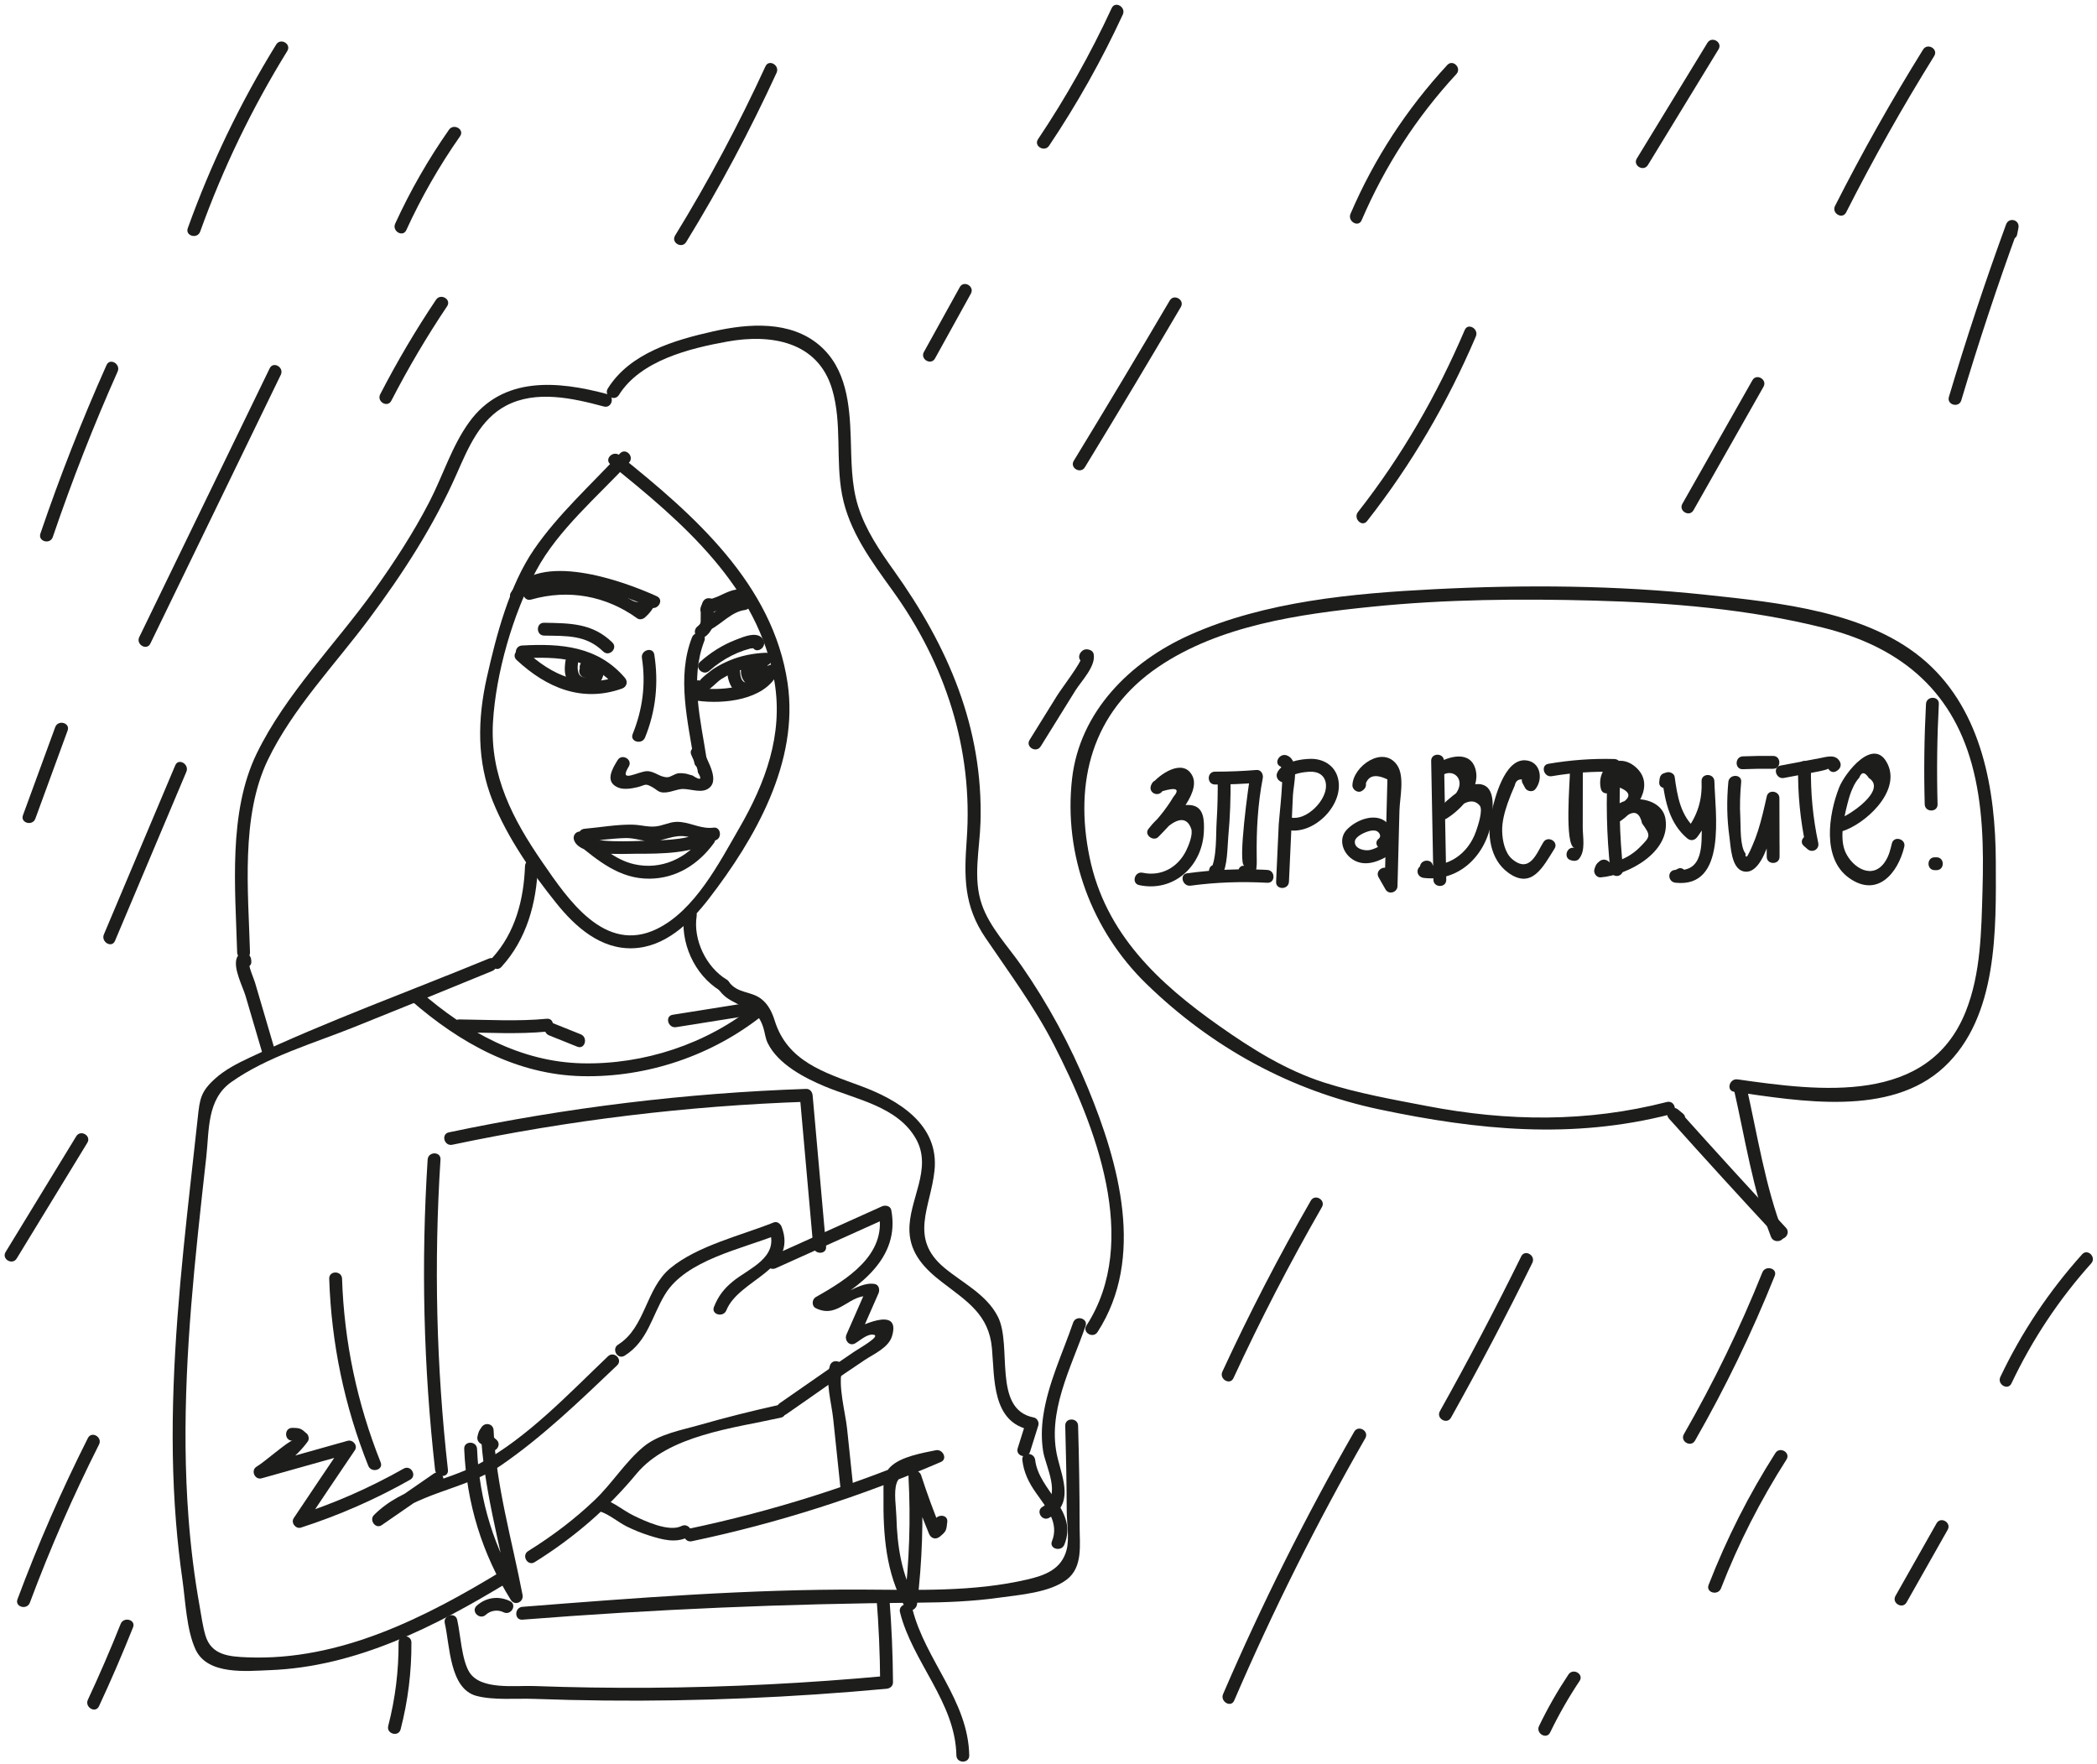 <?xml version="1.0" encoding="UTF-8" standalone="no"?> <svg xmlns="http://www.w3.org/2000/svg" xmlns:xlink="http://www.w3.org/1999/xlink" xmlns:serif="http://www.serif.com/" width="100%" height="100%" viewBox="0 0 1700 1430" xml:space="preserve" style="fill-rule:evenodd;clip-rule:evenodd;stroke-linejoin:round;stroke-miterlimit:2;"> <g> <path d="M492.306,319.5c-40.145,-10.779 -84.791,-14.871 -112.004,22.796c-14.062,19.466 -21.275,43.416 -32.241,64.616c-12.98,25.1 -28.434,48.821 -44.863,71.784c-31.058,43.412 -71.658,83.954 -95.108,132.191c-23.259,47.855 -17.325,109.521 -15.834,161.167c0.196,6.688 10.613,6.717 10.417,0c-1.425,-49.5 -7.596,-110.171 14.413,-155.908c20.095,-41.767 54.479,-77.338 82.004,-114.279c27.712,-37.184 52.629,-75.705 71.371,-118.221c9.091,-20.621 18.737,-43.675 39.77,-54.763c24.371,-12.85 54.217,-6.075 79.305,0.663c6.483,1.741 9.25,-8.309 2.77,-10.046" style="fill:#1d1d1b;fill-rule:nonzero;"></path> <path d="M501.74,320.194c17.488,-27.996 57.321,-37.796 88.067,-43.317c35.091,-6.304 73.271,-0.229 84.812,38.746c8.171,27.604 2.663,57.354 8.034,85.462c5.679,29.709 23.795,53.871 41.075,77.879c42.675,59.288 65.287,128.346 59.97,201.771c-2.191,30.321 -2.395,53.6 15.18,79.513c19.383,28.579 39.529,55.646 55.391,86.512c33.467,65.113 70.796,159.454 26.488,227.825c-3.659,5.642 5.358,10.871 8.996,5.259c38.862,-59.971 17.362,-136.792 -7.784,-197.763c-14.408,-34.933 -32.412,-68.342 -54.012,-99.367c-10.938,-15.704 -25.609,-31.029 -31.979,-49.379c-7.45,-21.45 -1.771,-44.629 -1.109,-66.679c2.304,-76.875 -26.425,-142.771 -70.225,-204.1c-11.533,-16.146 -22.891,-32.867 -28.933,-51.962c-5.7,-18.021 -5.4,-37.23 -6.029,-55.917c-0.904,-26.767 -3.496,-55.892 -25.171,-74.588c-23.683,-20.433 -57.775,-17.866 -86.25,-11.47c-31.408,7.054 -67.529,17.525 -85.517,46.316c-3.562,5.704 5.446,10.938 8.996,5.259" style="fill:#1d1d1b;fill-rule:nonzero;"></path> <path d="M502.603,367.608c-23.271,25.216 -50.4,49.571 -69.809,77.987c-20.029,29.317 -30.462,69.496 -38.141,103.7c-7.555,33.654 -8.259,67.846 4.825,100.225c12.012,29.725 31.425,57.592 51.425,82.538c15.47,19.3 35.916,37.629 62.275,36.671c26.062,-0.95 46.387,-20.575 61.379,-40.013c37.733,-48.937 73.316,-111.142 63.925,-174.962c-11.846,-80.475 -76.346,-136.671 -136.259,-184.713c-5.179,-4.158 -12.6,3.167 -7.366,7.363c57.562,46.158 120.337,99.575 133.066,176.612c7.055,42.721 -7.458,81.679 -28.508,118.133c-16.396,28.4 -36.075,66.925 -66.925,81.925c-42.333,20.592 -72.262,-24.325 -92.696,-53.933c-23.862,-34.575 -42.708,-70.317 -40.146,-113.712c2.359,-39.946 16.192,-87.613 35.013,-122.83c17.679,-33.079 50.079,-60.291 75.308,-87.625c4.538,-4.92 -2.808,-12.308 -7.366,-7.366" style="fill:#1d1d1b;fill-rule:nonzero;"></path> <path d="M581.893,801.223c4.896,6.687 8.096,8.546 15.05,12.187c10.98,5.742 17.755,6.488 21.913,19.825c1.304,4.184 1.562,8.425 3.562,12.475c8.417,17.063 29.805,28.163 46.359,35.071c25.354,10.588 58.866,16.238 73.704,42.325c14.012,24.646 -6.217,49.783 -5.213,75.171c0.725,18.371 12.7,30.633 26.58,41.262c20.375,15.6 37.85,26.313 40.291,53.409c2.242,24.887 -0.087,60.233 31.217,66.237c-1.213,-2.133 -2.425,-4.271 -3.638,-6.404c-2.233,7.1 -4.462,14.2 -6.691,21.304c-2.013,6.409 8.041,9.15 10.046,2.767c2.229,-7.1 4.458,-14.2 6.687,-21.304c0.796,-2.529 -0.937,-5.888 -3.637,-6.404c-33.88,-6.505 -17.188,-58.192 -29.155,-81.73c-9.208,-18.104 -28.433,-27.2 -43.375,-39.625c-28.966,-24.079 -11.141,-48.966 -8.008,-78.787c3.929,-37.383 -29.304,-57.363 -59.892,-68.658c-29.72,-10.975 -59.35,-19.921 -69.658,-52.942c-2.1,-6.725 -5.237,-13.317 -11.025,-17.692c-8.55,-6.462 -19.096,-4.15 -26.121,-13.746c-3.921,-5.354 -12.966,-0.162 -8.996,5.259" style="fill:#1d1d1b;fill-rule:nonzero;"></path> <path d="M500.694,616.222c-4.366,7.117 -10.741,17.642 0.5,22.271c4.542,1.871 11.134,0.759 15.8,-0.396c6.596,-1.633 5.604,-3.516 12.296,0.284c2.058,1.171 3.896,3.083 6.242,3.741c5.016,1.405 11.541,-1.7 16.225,-2.379c6.333,-0.921 15.083,3.3 21.246,0.242c11.783,-5.846 0.387,-22.983 -2.638,-31.017c-2.342,-6.212 -12.417,-3.521 -10.046,2.771c1.5,3.979 5.317,10.117 5.454,14.479c3.596,5.884 2.146,6.713 -4.341,2.475c-1.729,-0.487 -3.454,-0.979 -5.184,-1.471c-2.133,-0.333 -4.237,-0.558 -6.383,-0.316c-2.612,0.296 -6.304,3.025 -8.417,3.162c-6.22,0.404 -10.629,-4.904 -16.85,-4.891c-7.033,0.012 -23.604,10.466 -14.908,-3.696c3.517,-5.729 -5.492,-10.967 -8.996,-5.259" style="fill:#1d1d1b;fill-rule:nonzero;"></path> <path d="M560.971,516.749c-12.65,32.525 -3.138,68.329 1.891,101.563c1,6.604 11.042,3.795 10.046,-2.771c-4.758,-31.429 -13.854,-65.267 -1.892,-96.021c2.43,-6.25 -7.637,-8.963 -10.045,-2.771" style="fill:#1d1d1b;fill-rule:nonzero;"></path> <path d="M423.139,533.727c29.017,-1.642 55.888,-0.45 76.092,23.133c0.767,-2.9 1.533,-5.8 2.3,-8.704c-29.1,10.388 -53.813,-0.442 -75.367,-20.492c-4.904,-4.558 -12.287,2.792 -7.366,7.367c24.141,22.458 52.933,34.796 85.504,23.171c3.833,-1.371 4.941,-5.621 2.296,-8.704c-21.913,-25.579 -51.705,-27.984 -83.459,-26.188c-6.666,0.379 -6.708,10.796 0,10.417" style="fill:#1d1d1b;fill-rule:nonzero;"></path> <path d="M458.454,535.501c-0.917,6.425 -1.346,13.104 3.292,18.258c3.5,3.892 8.887,6 14.091,5.471c11.559,-1.183 17.284,-14.837 11.559,-24.475c-3.421,-5.758 -12.434,-0.525 -8.996,5.259c1.896,3.191 0.612,8.325 -3.517,8.895c-6.462,0.896 -7.033,-6.087 -6.383,-10.637c0.4,-2.808 -0.692,-5.563 -3.638,-6.408c-2.437,-0.7 -6.012,0.858 -6.408,3.637" style="fill:#1d1d1b;fill-rule:nonzero;"></path> <path d="M472.256,540.057c0.029,-0.508 0.737,-0.775 -0.213,-0.312c2.375,2.375 4.75,4.75 7.125,7.125c1.15,-2.508 1.484,-4.775 0.917,-7.488c-0.571,-2.754 -3.817,-4.35 -6.404,-3.637c-2.858,0.787 -4.213,3.646 -3.638,6.408c-0.054,-0.262 0.034,-0.325 0.13,-0.537c-2.188,4.762 2.262,9.496 7.125,7.125c3.391,-1.654 5.154,-5.034 5.375,-8.684c0.17,-2.812 -2.517,-5.208 -5.209,-5.208c-2.958,0 -5.037,2.388 -5.208,5.208" style="fill:#1d1d1b;fill-rule:nonzero;"></path> <path d="M564.908,561.814c7.512,2.246 14.375,-7.9 20.075,-11.458c10.779,-6.725 22.933,-10.175 35.566,-10.767c6.679,-0.316 6.713,-10.733 0,-10.416c-9.95,0.466 -19.596,2.312 -28.829,6.133c-4.675,1.938 -9.162,4.213 -13.404,6.975c-0.8,0.521 -12.05,9.067 -10.638,9.488c-6.437,-1.925 -9.191,8.125 -2.77,10.045" style="fill:#1d1d1b;fill-rule:nonzero;"></path> <path d="M565.821,568.131c20.933,2.779 53.192,-0.504 64.233,-21.359c3.134,-5.92 -5.854,-11.191 -8.996,-5.254c-9.008,17.013 -38.379,18.434 -55.237,16.196c-6.625,-0.879 -6.558,9.546 -0,10.417" style="fill:#1d1d1b;fill-rule:nonzero;"></path> <path d="M441.091,515.269c18.196,0.358 33.867,-0.767 47.934,12.896c4.812,4.675 12.187,-2.683 7.366,-7.363c-16.166,-15.708 -34.07,-15.533 -55.3,-15.95c-6.704,-0.133 -6.704,10.284 0,10.417" style="fill:#1d1d1b;fill-rule:nonzero;"></path> <path d="M574.94,543.887c5.521,-4.875 11.487,-9.021 18.066,-12.346c3.271,-1.65 6.638,-3.067 10.109,-4.242c1.733,-0.583 3.479,-1.108 5.246,-1.579c3.195,-0.108 3.745,-0.529 1.65,-1.258c2.708,6.116 11.687,0.82 8.991,-5.259c-3.796,-8.558 -16.625,-2.816 -22.512,-0.533c-10.738,4.167 -20.3,10.237 -28.917,17.85c-5.033,4.45 2.358,11.792 7.367,7.367" style="fill:#1d1d1b;fill-rule:nonzero;"></path> <path d="M589.525,544.614c0.521,9.112 5.079,19.379 15.746,19c11.967,-0.43 16.367,-12.809 17.146,-22.809c0.521,-6.683 -9.9,-6.65 -10.417,0c-0.321,4.096 -1.412,12.046 -6.925,12.404c-4.162,0.271 -4.958,-5.55 -5.133,-8.595c-0.379,-6.667 -10.796,-6.709 -10.417,-0" style="fill:#1d1d1b;fill-rule:nonzero;"></path> <path d="M600.951,541.393c-0.913,4.496 0.196,8.842 3.408,12.179c2.663,2.767 7.796,1.496 8.704,-2.3c0.571,-2.395 1.146,-4.791 1.717,-7.187c-2.9,0.767 -5.8,1.533 -8.704,2.3c1.112,0.975 -0.171,-1.225 0.154,0.221c1.283,5.791 10.254,4.429 10.229,-1.384c-0.008,-1.933 -0.016,-3.87 -0.025,-5.804c-0.033,-6.7 -10.45,-6.712 -10.416,0c0.008,1.934 0.016,3.871 0.025,5.804c3.412,-0.462 6.82,-0.92 10.229,-1.383c-0.413,-1.867 -1.396,-3.558 -2.829,-4.821c-2.809,-2.471 -7.742,-1.733 -8.705,2.296c-0.575,2.396 -1.145,4.796 -1.716,7.192c2.9,-0.767 5.8,-1.534 8.704,-2.3c-0.667,-0.692 -0.867,-1.379 -0.729,-2.042c0.558,-2.754 -0.796,-5.629 -3.638,-6.408c-2.575,-0.709 -5.846,0.866 -6.408,3.637" style="fill:#1d1d1b;fill-rule:nonzero;"></path> <path d="M473.884,682.267c10.979,-0.954 22.125,-2.55 33.146,-2.87c7.629,-0.225 14.662,2.916 21.962,2.645c9.55,-0.35 16.804,-5.545 27.263,-3.966c8.229,1.241 13.687,4.4 22.358,3.283c-0.875,-3.233 -1.754,-6.467 -2.629,-9.704c-16.188,9.358 -34.638,9.421 -52.85,9.904c-7.617,0.2 -45.083,2.458 -48.483,-5.037c-2.725,2.104 -5.455,4.208 -8.18,6.312c18.105,14.625 35.53,29.754 60.221,29.492c21.734,-0.229 39.642,-11.763 52.092,-28.9c3.946,-5.429 -5.088,-10.634 -8.996,-5.254c-12.825,17.645 -33.85,27.425 -55.754,22.4c-15.804,-3.625 -27.975,-15.23 -40.196,-25.105c-4.658,-3.762 -10.683,0.8 -8.183,6.313c5.754,12.683 38.4,10.342 49.375,10.337c22.404,-0.004 46.337,0.021 66.212,-11.466c4.146,-2.396 2.717,-10.392 -2.629,-9.709c-9.575,1.234 -17.004,-3.329 -26.237,-4.487c-7.288,-0.917 -10.892,1.371 -17.538,2.962c-7.942,1.9 -14.175,-0.716 -21.979,-0.883c-12.704,-0.271 -26.342,2.221 -38.975,3.317c-6.629,0.575 -6.688,10.996 -0,10.416" style="fill:#1d1d1b;fill-rule:nonzero;"></path> <path d="M522.38,483.982c-4.587,9.704 -13.7,-0.484 -20.921,-3.646c-7.679,-3.359 -15.7,-5.813 -23.946,-7.3c-16.754,-3.025 -33.4,-1.654 -49.691,2.983c-6.438,1.833 -3.704,11.888 2.766,10.046c30.305,-8.629 60.538,-3.117 86.034,15.242c1.933,1.391 4.696,0.629 6.308,-0.813c3.833,-3.421 6.217,-6.542 8.446,-11.254c2.846,-6.029 -6.133,-11.321 -8.996,-5.258" style="fill:#1d1d1b;fill-rule:nonzero;"></path> <path d="M532.534,483.404c-27.829,-12.725 -96.358,-37.28 -118.275,-3.188c-3.637,5.658 5.375,10.888 8.992,5.258c10.433,-16.229 42.054,-10.437 57.525,-7.804c16.2,2.754 31.579,7.904 46.5,14.729c6.054,2.767 11.354,-6.208 5.258,-8.995" style="fill:#1d1d1b;fill-rule:nonzero;"></path> <path d="M580.256,490.673c-0.021,-0.159 -0.042,-0.317 -0.063,-0.475c-0.27,-2.129 -1.408,-4.588 -3.82,-5.021c-0.192,-0.033 -0.38,-0.067 -0.567,-0.104c-3.013,-0.538 -5.288,0.812 -6.404,3.641c-1.975,4.967 -1.138,11.984 -1.421,17.325c-0.217,4.121 4.537,6.246 7.837,4.496c9.167,-4.866 17.4,-14.604 28.059,-16.025c6.55,-0.871 6.633,-11.3 -0,-10.416c-13.354,1.783 -21.904,11.387 -33.317,17.445c2.613,1.5 5.225,3 7.838,4.5c0.225,-4.195 -0.513,-10.625 1.045,-14.558c-2.137,1.213 -4.27,2.425 -6.404,3.638c0.188,0.033 0.375,0.066 0.563,0.104c-1.275,-1.675 -2.546,-3.35 -3.825,-5.025c0.021,0.158 0.041,0.316 0.062,0.475c0.846,6.554 11.271,6.641 10.417,-0" style="fill:#1d1d1b;fill-rule:nonzero;"></path> <path d="M573.259,488.713c-0.091,0.004 -0.187,0.008 -0.279,0.012c1.738,1.738 3.471,3.471 5.208,5.209c0.013,-0.188 0.021,-0.375 0.034,-0.563l-1.525,3.683c0.604,-0.75 4.121,-1.741 4.921,-2.087c1.858,-0.8 3.716,-1.6 5.575,-2.4c2.675,-1.154 8.516,-4.975 11.479,-4.521c6.554,0.996 9.383,-9.042 2.766,-10.046c-7.004,-1.066 -13.225,2.867 -19.504,5.571c-5.121,2.208 -13.75,3.629 -14.162,10.363c-0.167,2.72 2.521,5.337 5.208,5.208c0.092,-0.004 0.188,-0.008 0.279,-0.013c6.675,-0.312 6.713,-10.733 0,-10.416" style="fill:#1d1d1b;fill-rule:nonzero;"></path> <path d="M567.707,505.42c-0.229,0.537 -1.279,1.696 -1.85,2.087c-2.317,1.592 -3.359,4.575 -1.867,7.125c1.342,2.296 4.796,3.467 7.125,1.871c3.171,-2.175 5.154,-4.791 6.638,-8.312c1.091,-2.596 -1.18,-5.734 -3.638,-6.409c-3.012,-0.825 -5.312,1.034 -6.408,3.638" style="fill:#1d1d1b;fill-rule:nonzero;"></path> <path d="M933.765,635.307c-0.133,0.275 -0.271,0.55 -0.404,0.821c-3.013,6.116 5.037,10.591 8.996,5.258c11.416,-3.354 14.354,-1.771 8.812,4.758c-1.396,2.375 -2.883,4.684 -4.466,6.934c-4.459,6.487 -9.509,12.308 -14.946,17.962c2.725,2.104 5.454,4.209 8.179,6.313c4.262,-5.629 19.937,-21.588 25.717,-5.592c1.679,4.646 -2.009,13.625 -3.984,17.671c-6.675,13.654 -20.087,21.329 -35.366,18.083c-6.538,-1.387 -9.33,8.65 -2.767,10.046c28.008,5.946 51.15,-15.4 52.408,-43.242c0.417,-9.137 0.267,-20.495 -10.704,-21.62c-13.725,-1.405 -26.696,9.35 -34.3,19.395c-3.6,4.759 4.154,10.5 8.183,6.313c8.759,-9.108 34.834,-34.65 27.575,-49.333c-7.433,-15.034 -27.179,-1.242 -33.337,7.054c3,1.754 5.996,3.508 8.996,5.258c0.133,-0.275 0.266,-0.55 0.404,-0.821c2.95,-5.996 -6.033,-11.279 -8.996,-5.258" style="fill:#1d1d1b;fill-rule:nonzero;"></path> <path d="M987.177,631.559c0.096,11.446 -0.116,22.88 -0.858,34.305c-0.688,10.545 0.296,29.85 -4.808,38.97c2.375,-0.62 4.75,-1.241 7.125,-1.866c-0.296,-0.138 -0.592,-0.271 -0.884,-0.409c0.8,1.963 1.596,3.921 2.392,5.884c0.054,-0.259 0.104,-0.517 0.158,-0.775c1.313,-6.546 -8.725,-9.346 -10.046,-2.767c-0.05,0.258 -0.104,0.513 -0.154,0.771c-0.421,2.092 0.234,4.883 2.392,5.883c0.296,0.134 0.592,0.271 0.883,0.409c2.517,1.162 5.646,0.775 7.125,-1.871c4.834,-8.629 4.434,-23.142 5.329,-32.825c1.413,-15.209 1.896,-30.442 1.763,-45.709c-0.058,-6.7 -10.475,-6.716 -10.417,0" style="fill:#1d1d1b;fill-rule:nonzero;"></path> <path d="M984.951,635.982c11.284,0.009 22.496,-0.441 33.746,-1.362c-1.675,-2.196 -3.35,-4.396 -5.025,-6.592c-1.387,7.254 -10.612,73.221 -4.8,73.829c-6.658,-0.695 -6.612,9.725 0,10.417c10.834,1.138 10.017,-10.058 9.913,-17.771c-0.284,-21.587 0.854,-42.429 4.933,-63.704c0.583,-3.046 -1.396,-6.892 -5.021,-6.596c-11.25,0.921 -22.462,1.371 -33.746,1.363c-6.704,-0.004 -6.712,10.412 0,10.416" style="fill:#1d1d1b;fill-rule:nonzero;"></path> <path d="M965.211,717.989c20.654,-2.787 41.358,-3.475 62.158,-2.337l-0,-10.417c-1.596,-0.079 -3.196,-0.163 -4.792,-0.246c-6.7,-0.342 -6.679,10.075 0,10.417c1.596,0.083 3.196,0.166 4.792,0.246c6.704,0.345 6.675,-10.05 -0,-10.417c-21.788,-1.192 -43.313,-0.204 -64.929,2.708c-6.609,0.892 -3.796,10.929 2.771,10.046" style="fill:#1d1d1b;fill-rule:nonzero;"></path> <path d="M1038.22,621.489c3.571,1.508 -1.308,41.141 -1.563,46.62c-0.712,15.575 -1.429,31.146 -2.145,46.717c-0.305,6.704 10.112,6.688 10.416,0c1.075,-23.358 2.146,-46.717 3.221,-70.075c0.392,-8.587 5.854,-27.808 -4.671,-32.258c-6.104,-2.579 -11.421,6.391 -5.258,8.996" style="fill:#1d1d1b;fill-rule:nonzero;"></path> <path d="M1044.51,631.516c2.07,-4.354 12.879,-5.709 17.025,-5.904c7.108,-0.338 12.866,2.854 13.416,10.62c0.879,12.417 -15.758,29.2 -28.325,26.55c-6.541,-1.379 -9.333,8.663 -2.766,10.046c21.275,4.484 46.57,-20.883 40.691,-42.387c-2.729,-9.996 -11.771,-15.325 -21.762,-15.263c-8.471,0.054 -23.196,2.5 -27.275,11.079c-2.863,6.025 6.116,11.317 8.996,5.259" style="fill:#1d1d1b;fill-rule:nonzero;"></path> <path d="M1098.21,639.421l0.346,0.396c0.35,-2.725 0.704,-5.455 1.054,-8.18c-0.216,0.155 -0.433,0.305 -0.65,0.459c2.613,1.5 5.225,3 7.838,4.5c2.133,-7.892 8.116,-9.471 17.946,-4.746c-0.125,4.808 -0.246,9.617 -0.371,14.429c-0.188,7.213 -0.375,14.425 -0.559,21.638c-0.433,16.833 -0.87,33.662 -1.304,50.495c3.234,-0.875 6.471,-1.754 9.704,-2.629c-1.87,-3.271 -3.737,-6.546 -5.608,-9.821c-3.325,-5.816 -12.329,-0.575 -8.996,5.259c1.871,3.275 3.742,6.546 5.609,9.821c2.62,4.579 9.575,2.441 9.708,-2.63c0.525,-20.437 1.054,-40.879 1.583,-61.316c0.267,-10.329 4.459,-27.771 -1.991,-36.975c-11.309,-16.146 -35.709,1.016 -36.138,16.475c-0.108,3.729 4.588,6.779 7.833,4.496c0.221,-0.155 0.438,-0.309 0.655,-0.459c2.858,-2.012 3.4,-5.508 1.054,-8.183l-0.346,-0.396c-4.429,-5.05 -11.771,2.342 -7.367,7.367" style="fill:#1d1d1b;fill-rule:nonzero;"></path> <path d="M1124.97,687.365c7.3,-5.925 4.467,-17.504 -2.825,-22.167c-9.329,-5.966 -23.471,0.1 -30.35,7.429c-7.054,7.513 -3.296,18.75 4.588,23.98c11.245,7.458 24.162,0.525 33.958,-5.996c5.554,-3.696 0.346,-12.721 -5.258,-8.992c-4.467,2.971 -9.18,6.304 -14.521,7.463c-4.071,0.879 -12.554,-0.775 -12.213,-6.809c0.259,-4.483 8.913,-7.979 12.304,-8.712c2.334,-0.504 5.125,-0.654 6.884,1.246c1.596,1.725 1.858,3.737 0.066,5.191c-5.204,4.229 2.205,11.559 7.367,7.367" style="fill:#1d1d1b;fill-rule:nonzero;"></path> <path d="M1160.23,616.863c0.604,32.117 1.208,64.229 1.808,96.346c0.125,6.692 10.542,6.717 10.417,0c-0.6,-32.117 -1.204,-64.229 -1.808,-96.346c-0.125,-6.696 -10.542,-6.716 -10.417,0" style="fill:#1d1d1b;fill-rule:nonzero;"></path> <path d="M1169.5,628.37c7.688,-4.862 15.984,1.467 13.213,10.154c-2.175,6.821 -9.492,12.475 -15.138,16.005c2.105,2.729 4.209,5.454 6.313,8.179c5.021,-5.192 17.254,-19.334 25.625,-9.734c3.083,3.534 -1.571,17.055 -2.917,20.913c-6.4,18.404 -22.762,29.775 -42.346,27.408c0.875,3.238 1.755,6.471 2.63,9.709c3.558,-2.571 4.37,-3.792 4.67,-8.271c0.45,-6.692 -9.97,-6.663 -10.416,-0l0.487,-0.725c-4.371,3.154 -2.571,9.079 2.629,9.704c30.55,3.687 52.834,-21.296 55.375,-50.246c0.688,-7.837 2.134,-22.758 -8.133,-25.442c-11.679,-3.05 -27.825,11.925 -34.971,19.321c-4.021,4.159 1.171,11.392 6.313,8.179c11.754,-7.35 27.216,-23.6 23.496,-39.212c-3.896,-16.367 -21.871,-11.4 -32.088,-4.938c-5.65,3.575 -0.429,12.592 5.258,8.996" style="fill:#1d1d1b;fill-rule:nonzero;"></path> <path d="M1234.36,635.017c0.684,1.262 1.367,2.525 2.05,3.792c1.488,2.754 6.055,3.608 8.18,1.054c6.795,-8.175 4.32,-22.871 -8.171,-23.509c-16.963,-0.866 -24.954,31.505 -27.429,42.946c-3.621,16.738 -1.259,37.354 13.712,48.196c19.125,13.846 28.196,-4.758 37.492,-19.492c3.587,-5.687 -5.425,-10.92 -8.996,-5.258c-5.2,8.238 -10.904,25.925 -25.346,13.679c-5.975,-5.071 -7.883,-15.154 -8.075,-22.458c-0.208,-7.825 1.925,-15.354 4.392,-22.683c1.754,-4.9 3.687,-9.73 5.804,-14.488c0.9,-4.558 3.979,-5.987 9.25,-4.3c2.725,0.35 5.454,0.704 8.179,1.054c-0.683,-1.262 -1.362,-2.525 -2.046,-3.791c-3.187,-5.9 -12.183,-0.646 -8.996,5.258" style="fill:#1d1d1b;fill-rule:nonzero;"></path> <path d="M1272.75,624.914c-0.012,8.646 -4.625,60.53 3.692,62.484c-6.521,-1.534 -9.304,8.508 -2.767,10.041c0.4,0.096 0.805,0.192 1.205,0.288c1.725,0.404 3.845,0.075 5.066,-1.342c5.696,-6.587 3.142,-17.704 3.154,-25.666c0.025,-15.267 0.046,-30.538 0.067,-45.805c0.008,-6.704 -10.408,-6.712 -10.417,0" style="fill:#1d1d1b;fill-rule:nonzero;"></path> <path d="M1258.02,629.24c16.954,-2.896 33.604,-3.979 50.766,-3.5c-1.733,-1.738 -3.471,-3.471 -5.208,-5.208c-1.783,28.283 -1.158,56.412 1.879,84.587c0.717,6.667 9.75,6.725 10.417,0c0.112,-1.133 0.221,-2.271 0.337,-3.408c0.663,-6.663 -9.762,-6.617 -10.416,-0c-0.117,1.137 -0.225,2.275 -0.338,3.408l10.417,0c-3.038,-28.175 -3.663,-56.304 -1.879,-84.587c0.183,-2.867 -2.534,-5.134 -5.209,-5.209c-18.046,-0.504 -35.758,0.838 -53.537,3.871c-6.592,1.125 -3.796,11.167 2.771,10.046" style="fill:#1d1d1b;fill-rule:nonzero;"></path> <path d="M1307.84,636.667c13.2,3.892 15.75,8.508 7.646,13.85c-2.325,3.117 -5.234,5.508 -8.73,7.171c2.555,1.958 5.1,3.921 7.655,5.879c1.795,-0.975 3.595,-1.954 5.395,-2.933c5.788,-3.571 9.592,-1.271 11.417,6.895c7.2,9.975 6.904,10.5 -1.875,19.321c-8.571,8.613 -19.779,13.071 -31.762,14.004c1.675,2.2 3.345,4.396 5.02,6.596c0.53,-0.662 1.059,-1.321 1.584,-1.979c5.254,-4.154 -2.163,-11.479 -7.367,-7.362c-2.779,2.195 -3.225,3.204 -4.262,6.57c-0.934,3.05 1.675,6.855 5.025,6.592c21.958,-1.708 57.066,-20.217 52.562,-47.529c-3.362,-20.408 -39.629,-20.867 -45.783,-2.942c-1.484,4.325 3.908,8.184 7.65,5.879c14.154,-8.716 30.904,-30.65 13.504,-45.216c-14.392,-12.05 -31.658,0.962 -27.725,17.975c1.508,6.525 11.554,3.762 10.046,-2.771" style="fill:#1d1d1b;fill-rule:nonzero;"></path> <path d="M1355.54,633.905c0.075,-0.708 0.15,-1.416 0.225,-2.125c-1.275,1.671 -2.55,3.346 -3.825,5.021c0.683,-0.204 1.366,-0.412 2.045,-0.617c-2.133,-1.212 -4.266,-2.425 -6.404,-3.637c2.421,17.646 5.984,35.071 20.179,47.054c2.784,2.35 6.05,1.771 8.18,-1.054c10.133,-13.454 14.654,-28.417 13.887,-45.229c-0.3,-6.663 -10.55,-6.738 -10.417,-0c0.25,12.083 0.346,24.166 0.184,36.254c-0.188,14.354 1.762,38.117 -21.284,35.621l0,10.416c2.784,-0.087 4.092,-0.37 6.413,-1.929c5.533,-3.725 0.325,-12.75 -5.258,-8.996c-0.384,0.171 -0.771,0.342 -1.155,0.509c-6.833,0.225 -6.545,9.708 0,10.416c42.092,4.555 32.03,-57.229 31.517,-82.291l-10.417,-0c0.696,15.241 -3.295,27.796 -12.466,39.971c2.725,-0.35 5.454,-0.705 8.179,-1.055c-12.746,-10.758 -15.342,-26.762 -17.5,-42.458c-0.375,-2.75 -3.992,-4.362 -6.404,-3.637c-0.684,0.208 -1.367,0.412 -2.05,0.616c-2.396,0.721 -3.575,2.663 -3.821,5.025c-0.075,0.709 -0.15,1.417 -0.225,2.125c-0.704,6.659 9.721,6.609 10.417,0" style="fill:#1d1d1b;fill-rule:nonzero;"></path> <path d="M1401.13,633.993c-1.367,14.837 -1.217,29.608 0.875,44.379c1.067,7.504 1.396,25.35 11.121,27.979c18.85,5.096 26.841,-47.421 29.225,-58.025c-3.413,-0.462 -6.825,-0.921 -10.234,-1.383c0.046,15.866 0.088,31.729 0.134,47.596c0.016,6.704 10.416,6.712 10.416,-0l0,-9.388c0,-6.704 -10.416,-6.717 -10.416,0l-0,9.388l10.416,-0c-0.045,-15.867 -0.087,-31.73 -0.133,-47.596c-0.017,-5.746 -8.917,-7.242 -10.229,-1.388c-2.104,9.367 -4.192,18.759 -7.113,27.913c-1.383,4.35 -2.979,8.579 -4.845,12.75c-1.121,2.741 -2.425,5.396 -3.905,7.962c-1.212,0.629 -1.645,-0.075 -1.308,-2.108c-4.742,-5.854 -3.862,-22.063 -4.283,-29.383c-0.554,-9.596 -0.184,-19.138 0.696,-28.696c0.612,-6.675 -9.809,-6.634 -10.417,-0" style="fill:#1d1d1b;fill-rule:nonzero;"></path> <path d="M1412.88,623.581c8.188,-0.358 16.383,-0.437 24.575,-0.358c6.704,0.066 6.713,-10.35 0,-10.417c-8.192,-0.079 -16.387,0 -24.575,0.358c-6.679,0.292 -6.712,10.709 0,10.417" style="fill:#1d1d1b;fill-rule:nonzero;"></path> <path d="M1457.71,621.937c-0.375,21.658 1.738,42.95 6.259,64.129c2.904,-1.692 5.804,-3.379 8.704,-5.071c-0.971,-0.846 -1.946,-1.691 -2.921,-2.537c-5.038,-4.384 -12.433,2.954 -7.363,7.362c0.971,0.85 1.946,1.696 2.921,2.542c3.954,3.442 9.817,0.142 8.704,-5.067c-4.329,-20.275 -6.245,-40.637 -5.887,-61.358c0.117,-6.704 -10.3,-6.708 -10.417,-0" style="fill:#1d1d1b;fill-rule:nonzero;"></path> <path d="M1446.18,630.677c6.558,-1.233 13.112,-2.47 19.666,-3.704c1.784,-0.333 17.454,-2.908 16.679,-4.312c0.625,-2.375 1.246,-4.75 1.871,-7.129c-0.208,0.145 -0.421,0.287 -0.629,0.433c-5.496,3.762 -0.292,12.796 5.258,8.992c0.209,-0.142 0.417,-0.284 0.63,-0.43c2.366,-1.62 3.304,-4.508 1.866,-7.125c-3.483,-6.341 -10.625,-3.829 -16.341,-2.75c-10.588,1.992 -21.18,3.988 -31.771,5.98c-6.579,1.237 -3.792,11.279 2.771,10.045" style="fill:#1d1d1b;fill-rule:nonzero;"></path> <path d="M1493.18,673.991c18.483,-5.642 47.579,-31.796 37.287,-54.171c-10.991,-23.904 -34.925,6.821 -39.571,18.729c-8.475,21.725 -13.929,57.309 7.934,73.063c22.821,16.45 39.675,-3.371 44.921,-25.075c1.575,-6.513 -8.471,-9.292 -10.042,-2.771c-1.304,5.392 -2.317,9.842 -5.388,14.583c-9.866,15.23 -26.212,5.525 -32.175,-7.379c-5.054,-10.946 -1.42,-27.712 1.467,-39.008c1.158,-4.533 2.488,-9.342 4.567,-13.538c1.258,-2.945 2.95,-5.612 5.079,-8c1.892,-4.875 4.492,-4.779 7.796,0.292c15.154,9.708 -16.025,30.6 -24.646,33.229c-6.392,1.954 -3.667,12.009 2.771,10.046" style="fill:#1d1d1b;fill-rule:nonzero;"></path> <path d="M1561.36,570.714c-1.425,27.096 -1.766,54.188 -1.029,81.313c0.179,6.687 10.6,6.717 10.417,-0c-0.738,-27.125 -0.396,-54.217 1.029,-81.313c0.35,-6.7 -10.067,-6.679 -10.417,0" style="fill:#1d1d1b;fill-rule:nonzero;"></path> <path d="M1568.44,705.412l1.504,-0c6.705,-0 6.713,-10.417 0,-10.417l-1.504,0c-6.704,0 -6.712,10.417 0,10.417" style="fill:#1d1d1b;fill-rule:nonzero;"></path> <path d="M1364.36,902.765c-1.308,-1.083 -2.616,-2.171 -3.925,-3.254c-5.121,-4.242 -11.9,2.3 -7.366,7.366c28.837,32.225 57.979,64.175 87.42,95.846c4.575,4.921 11.93,-2.458 7.371,-7.366c-29.446,-31.671 -58.587,-63.621 -87.425,-95.846c-2.454,2.454 -4.912,4.912 -7.366,7.366c1.308,1.084 2.616,2.171 3.925,3.255c5.125,4.245 12.533,-3.084 7.366,-7.367" style="fill:#1d1d1b;fill-rule:nonzero;"></path> <path d="M1405.44,882.241c9.154,39.908 15.425,82.162 30.254,120.416c2.396,6.188 12.471,3.496 10.042,-2.766c-14.829,-38.259 -21.1,-80.513 -30.25,-120.421c-1.5,-6.529 -11.542,-3.767 -10.046,2.771" style="fill:#1d1d1b;fill-rule:nonzero;"></path> <path d="M1405.8,885.069c53.2,7.55 126.45,20.7 170.179,-19.95c43.896,-40.8 42.183,-111.88 41.983,-166.892c-0.212,-57.571 -11.016,-121.125 -56.191,-161.392c-46.263,-41.233 -119.6,-48.291 -178.588,-54.608c-72.875,-7.804 -147.187,-8.3 -220.342,-4.571c-66.108,3.367 -137.275,9.8 -198.345,37.1c-48.23,21.558 -89.196,62.108 -95.396,116.558c-7.025,61.7 16.008,123.2 60.129,166.159c53.083,51.683 117.196,86.808 189.417,101.996c79.491,16.712 155.725,24.358 235.425,3.941c6.491,-1.662 3.737,-11.712 -2.771,-10.046c-64.829,16.609 -128.934,15.846 -194.371,3.3c-27.825,-5.337 -56.258,-10.379 -83.296,-19.02c-31.008,-9.917 -58.375,-27.075 -84.825,-45.659c-49.529,-34.791 -92.679,-75.066 -105.458,-136.75c-12.734,-61.462 2,-118.029 55.425,-154.416c49.671,-33.838 114.812,-43.009 173.296,-48.95c59.85,-6.084 120.375,-6.592 180.466,-4.971c62.254,1.679 125.009,6.875 185.584,21.991c60.629,15.13 103.395,48.946 120.366,110.596c9.171,33.338 9.675,68.192 8.692,102.525c-0.938,32.613 -1.313,67.113 -13.546,97.863c-30.379,76.391 -118.542,64.587 -185.062,55.15c-6.559,-0.929 -9.392,9.108 -2.771,10.046" style="fill:#1d1d1b;fill-rule:nonzero;"></path> <path d="M396.338,777.094c-64.616,26.641 -130.775,50.525 -193.962,80.287c-10.071,4.742 -19.967,9.754 -28.271,17.3c-11.533,10.488 -12.167,16.463 -13.804,31.588c-3.842,35.454 -8,70.875 -11.546,106.366c-7.362,73.767 -12.05,148.121 -5.996,222.167c1.238,15.2 2.921,30.362 5.079,45.462c2.48,17.33 3.317,41.15 10.725,57.009c9.75,20.871 41.267,17.379 59.755,16.704c70.416,-2.567 134.62,-35.463 193.62,-71.3c5.721,-3.475 0.492,-12.488 -5.258,-8.996c-62.375,37.892 -131.167,72.883 -206.179,69.883c-14.525,-0.579 -29.204,-1.612 -33.963,-17.758c-2.262,-7.671 -3.375,-16.325 -4.787,-24.187c-4.204,-23.43 -7.083,-47.084 -8.904,-70.817c-2.942,-38.388 -3.038,-76.942 -1.404,-115.396c1.629,-38.292 4.995,-76.483 8.933,-114.604c2.171,-21.025 4.529,-42.029 6.867,-63.038c2.412,-21.712 0.416,-46.45 20.195,-60.504c28.963,-20.587 67.013,-31.512 99.613,-44.608c37.412,-15.021 74.783,-30.146 112.058,-45.513c6.109,-2.52 3.429,-12.604 -2.771,-10.045" style="fill:#1d1d1b;fill-rule:nonzero;"></path> <path d="M506.377,1099.03c18.762,-11.733 21.962,-31.954 32.796,-49.762c16.954,-27.863 62.183,-36.704 90.887,-48.229c-2.137,-1.213 -4.275,-2.425 -6.408,-3.638c8.321,22.229 -16.9,30.946 -29.646,41.509c-7.379,6.112 -11.642,11.779 -15.204,20.57c-2.517,6.209 7.558,8.913 10.046,2.767c10.325,-25.487 58.02,-32.433 44.85,-67.612c-0.905,-2.405 -3.613,-4.763 -6.409,-3.638c-26.25,10.538 -61.837,18.783 -83.979,37.196c-19.971,16.604 -20,47.967 -42.192,61.842c-5.67,3.545 -0.445,12.562 5.259,8.995" style="fill:#1d1d1b;fill-rule:nonzero;"></path> <path d="M628.826,1028.15c30.454,-13.716 60.904,-27.433 91.358,-41.154c-2.554,-1.037 -5.1,-2.075 -7.654,-3.112c6.25,33.575 -26.134,53.433 -51.159,67.65c-3.229,1.833 -3.554,7.25 0,8.996c18.7,9.175 27.263,-12.663 44.913,-9.592l-3.113,-7.65c-5.645,12.854 -11.291,25.708 -16.937,38.562c-1.963,4.471 2.246,10 7.125,7.125c4.3,-2.533 10.15,-8.158 15.233,-6.845c5.1,1.312 -11.983,10.908 -15.941,13.575c-20.321,13.687 -40.321,27.887 -60.488,41.8c-5.479,3.783 -0.279,12.816 5.258,8.995c21.217,-14.641 42.167,-29.787 63.659,-44.012c7.45,-4.933 19.308,-9.971 22.1,-19.379c7.591,-25.55 -27.659,-7.496 -35.075,-3.129c2.375,2.375 4.75,4.754 7.125,7.129c5.646,-12.854 11.291,-25.709 16.937,-38.563c1.209,-2.758 0.538,-7.016 -3.112,-7.65c-14.496,-2.525 -30.838,16.325 -42.429,10.638l-0,8.996c30.066,-17.08 63.195,-40.492 55.95,-79.417c-0.675,-3.613 -4.867,-4.367 -7.65,-3.113c-30.455,13.721 -60.905,27.438 -91.359,41.159c-6.104,2.746 -0.812,11.725 5.259,8.991" style="fill:#1d1d1b;fill-rule:nonzero;"></path> <path d="M630.262,1139.22c-21.071,4.696 -42.004,9.909 -62.75,15.867c-15.138,4.346 -33.392,7.454 -45.863,17.792c-14.612,12.116 -25.387,29.608 -39.196,42.846c-16.55,15.862 -34.816,29.587 -54.262,41.687c-5.679,3.533 -0.454,12.55 5.258,8.996c31.204,-19.417 58.996,-43.167 82.442,-71.533c25.979,-31.434 78.787,-37.063 117.142,-45.609c6.537,-1.458 3.77,-11.504 -2.771,-10.046" style="fill:#1d1d1b;fill-rule:nonzero;"></path> <path d="M366.653,928.024c94.521,-19.933 190.383,-31.566 286.921,-34.854c-1.733,-1.733 -3.471,-3.471 -5.208,-5.208c3.641,40.879 7.283,81.758 10.92,122.633c0.592,6.625 11.013,6.688 10.417,0c-3.637,-40.875 -7.279,-81.754 -10.921,-122.633c-0.241,-2.729 -2.187,-5.308 -5.208,-5.208c-97.458,3.32 -194.275,15.104 -289.692,35.225c-6.554,1.383 -3.779,11.429 2.771,10.045" style="fill:#1d1d1b;fill-rule:nonzero;"></path> <path d="M492.918,1099.5c-31.429,29.925 -65.591,66.342 -104.158,86.971c-28.521,15.254 -61.883,17.988 -85.612,41.75c-4.059,4.063 1.316,11.629 6.312,8.179c15.838,-10.945 31.679,-21.891 47.521,-32.837c-2.104,-2.725 -4.208,-5.454 -6.313,-8.179c-1.175,1.087 -2.35,2.175 -3.525,3.262c-4.929,4.567 2.45,11.917 7.367,7.367c1.171,-1.088 2.35,-2.175 3.521,-3.263c4.271,-3.954 -1.388,-11.583 -6.308,-8.183c-15.842,10.946 -31.684,21.892 -47.521,32.842c2.104,2.725 4.208,5.45 6.312,8.179c25.896,-25.933 66.021,-27.267 95.709,-47.688c33.829,-23.262 64.408,-52.8 94.062,-81.033c4.863,-4.633 -2.508,-11.992 -7.367,-7.367" style="fill:#1d1d1b;fill-rule:nonzero;"></path> <path d="M376.321,1174.6c1.821,43.846 14.517,85.192 37.792,122.409c3.225,5.158 10.612,1.712 9.516,-4.013c-8.333,-43.6 -21.616,-89.046 -23.475,-133.454c-0.221,-5.354 -6.775,-6.838 -9.704,-2.629c-2.3,3.296 -2.371,3.537 -3.329,7.441c-0.55,2.234 0.362,4.709 2.396,5.88c1.95,1.512 3.9,3.025 5.846,4.537c4.7,4.8 12.062,-2.567 7.366,-7.367c-1.929,-1.97 -4.783,-3.087 -3.287,-5.233c-3.234,-0.879 -6.467,-1.754 -9.704,-2.629c1.895,45.4 15.333,91.667 23.85,136.221c3.17,-1.338 6.345,-2.675 9.52,-4.013c-22.341,-35.725 -34.62,-75.046 -36.37,-117.15c-0.28,-6.679 -10.696,-6.712 -10.417,0" style="fill:#1d1d1b;fill-rule:nonzero;"></path> <path d="M413.491,1298.04c-9.083,-4.538 -19.529,-3.163 -27.05,3.7c-4.958,4.533 2.425,11.883 7.367,7.367c3.904,-3.567 9.671,-4.45 14.425,-2.071c5.979,2.987 11.263,-5.996 5.258,-8.996" style="fill:#1d1d1b;fill-rule:nonzero;"></path> <path d="M327.238,1190.59c-27.433,15.513 -56.016,28.075 -86.016,37.763c1.962,2.55 3.925,5.1 5.883,7.65c13.458,-20.159 26.988,-40.267 40.588,-60.329c2.604,-3.842 -1.696,-8.825 -5.884,-7.65c-24.141,6.787 -48.283,13.57 -72.429,20.358c1.342,3.171 2.675,6.346 4.017,9.521c14.121,-7.975 26.546,-16.138 36.137,-29.367c1.284,-1.771 0.771,-4.879 -0.812,-6.312c-4.671,-4.217 -5.421,-4.617 -11.759,-4.68c-6.7,-0.07 -6.708,10.346 0,10.417c-2.92,-0.033 -23.237,17.792 -28.825,20.946c-5.133,2.9 -1.691,11.121 4.013,9.521c24.142,-6.788 48.283,-13.575 72.429,-20.359c-1.962,-2.55 -3.921,-5.1 -5.883,-7.654c-13.6,20.063 -27.129,40.175 -40.588,60.329c-2.496,3.746 1.659,9.017 5.884,7.655c30.87,-9.971 60.258,-22.846 88.504,-38.813c5.837,-3.3 0.591,-12.304 -5.259,-8.996" style="fill:#1d1d1b;fill-rule:nonzero;"></path> <path d="M346.691,940.029c-5.4,83.954 -3.388,167.971 6.029,251.571c0.741,6.587 11.166,6.662 10.416,-0c-9.416,-83.6 -11.429,-167.617 -6.029,-251.571c0.429,-6.692 -9.987,-6.667 -10.416,0" style="fill:#1d1d1b;fill-rule:nonzero;"></path> <path d="M863.575,1155.79c0.666,23.113 1.1,46.229 1.204,69.35c0.042,9.425 2.267,22.129 -0.096,31.234c-4.154,16.02 -17.792,20.82 -32.054,24.129c-43.671,10.141 -88.908,8.337 -133.404,8.141c-92.096,-0.408 -183.954,6.742 -275.7,13.975c-6.638,0.525 -6.696,10.946 -0,10.417c107.191,-8.454 213.516,-12.962 321.004,-13.787c21.767,-0.167 43.575,-0.988 65.154,-4.005c16.792,-2.345 41.221,-4.058 55.192,-14.783c13.162,-10.1 10.346,-28.362 10.35,-43.079c-0,-27.204 -0.45,-54.4 -1.234,-81.592c-0.191,-6.687 -10.608,-6.716 -10.416,0" style="fill:#1d1d1b;fill-rule:nonzero;"></path> <path d="M560.832,1249.45c69.429,-14.583 136.829,-36.121 201.942,-64.267c5.696,-2.462 1.425,-10.621 -4.013,-9.521c-10.82,2.196 -28.445,5.171 -36.833,13.413c-6.696,6.575 -5.596,14.642 -5.692,23.596c-0.333,31.471 1.825,62.4 17.513,90.35c2.767,4.929 9.129,2.121 9.704,-2.629c4.163,-34.296 5.317,-68.567 3.471,-103.063c-3.408,0.463 -6.821,0.921 -10.229,1.383c4.904,15.155 10.379,30.021 16.471,44.738c1.575,3.8 5.445,4.937 8.704,2.296c5.379,-4.35 5.3,-5.142 6.075,-11.979c0.75,-6.65 -9.671,-6.596 -10.417,-0c-1.008,1.537 -2.017,3.075 -3.025,4.616c2.904,0.767 5.808,1.529 8.708,2.296c-6.095,-14.712 -11.566,-29.579 -16.47,-44.737c-1.734,-5.346 -10.559,-4.738 -10.234,1.387c1.846,34.5 0.692,68.767 -3.471,103.063c3.234,-0.875 6.471,-1.75 9.709,-2.63c-11.867,-21.141 -15.417,-44.145 -16.038,-68.1c-0.204,-7.695 -2.275,-19.804 0.113,-27.116c3.954,-12.088 23.658,-14.596 34.708,-16.838c-1.333,-3.175 -2.675,-6.346 -4.012,-9.521c-64.259,27.775 -130.95,48.825 -199.455,63.217c-6.554,1.379 -3.779,11.421 2.771,10.046" style="fill:#1d1d1b;fill-rule:nonzero;"></path> <path d="M672.761,1107.14c-3.83,12.979 1.32,29.954 2.712,43.2c2.054,19.525 4.104,39.05 6.154,58.571c0.692,6.6 11.117,6.671 10.417,-0c-1.775,-16.921 -3.554,-33.842 -5.333,-50.763c-1.388,-13.216 -7.688,-35.425 -3.905,-48.237c1.9,-6.446 -8.15,-9.196 -10.045,-2.771" style="fill:#1d1d1b;fill-rule:nonzero;"></path> <path d="M360.576,1315.88c4.179,18.034 3.796,53.071 25.579,58.917c13.904,3.733 32.271,1.925 46.675,2.45c19.067,0.692 38.146,1.137 57.225,1.337c76.346,0.792 152.65,-2.533 228.671,-9.537c2.787,-0.258 5.225,-2.179 5.208,-5.208c-0.154,-23.017 -1.141,-45.959 -2.971,-68.9c-0.529,-6.638 -10.95,-6.696 -10.416,-0c1.829,22.941 2.816,45.887 2.971,68.9c1.733,-1.738 3.47,-3.471 5.208,-5.209c-63.8,5.879 -127.796,9.2 -191.871,9.604c-31.346,0.205 -62.696,-0.266 -94.025,-1.404c-15.204,-0.554 -43.254,3.463 -52.371,-11.283c-6.254,-10.113 -7.191,-31.013 -9.837,-42.438c-1.513,-6.525 -11.559,-3.762 -10.046,2.771" style="fill:#1d1d1b;fill-rule:nonzero;"></path> <path d="M323.113,1331.52c0.129,22.954 -2.642,45.396 -8.38,67.625c-1.675,6.496 8.371,9.266 10.046,2.771c5.967,-23.121 8.884,-46.517 8.75,-70.396c-0.037,-6.7 -10.454,-6.717 -10.416,-0" style="fill:#1d1d1b;fill-rule:nonzero;"></path> <path d="M266.885,1036.62c1.733,52.271 12.267,103.067 31.671,151.658c2.454,6.15 12.533,3.467 10.046,-2.771c-19.063,-47.733 -29.596,-97.495 -31.3,-148.887c-0.221,-6.683 -10.638,-6.717 -10.417,-0" style="fill:#1d1d1b;fill-rule:nonzero;"></path> <path d="M729.593,1307.01c10.237,40.637 44.908,73 45.737,116.058c0.129,6.696 10.546,6.717 10.417,0c-0.859,-44.675 -35.567,-76.971 -46.109,-118.829c-1.637,-6.496 -11.687,-3.742 -10.045,2.771" style="fill:#1d1d1b;fill-rule:nonzero;"></path> <path d="M425.611,702.158c-0.958,27.016 -7.871,53.979 -26.496,74.341c-4.517,4.938 2.829,12.325 7.363,7.367c20.529,-22.442 28.491,-51.854 29.55,-81.708c0.237,-6.704 -10.18,-6.696 -10.417,-0" style="fill:#1d1d1b;fill-rule:nonzero;"></path> <path d="M333.385,811.218c39.354,34.346 85.471,60.038 138.621,61.213c52.95,1.171 105.995,-16.921 147.183,-50.088c5.225,-4.204 -2.188,-11.533 -7.363,-7.366c-38.995,31.4 -89.812,48.145 -139.82,47.037c-50.18,-1.108 -94.125,-25.754 -131.255,-58.162c-5.033,-4.392 -12.429,2.95 -7.366,7.366" style="fill:#1d1d1b;fill-rule:nonzero;"></path> <path d="M554.725,739.785c-3.729,24.046 8.121,50.587 29.037,63.308c5.742,3.492 10.984,-5.512 5.259,-8.996c-16.571,-10.075 -27.242,-32.254 -24.25,-51.541c1.016,-6.559 -9.021,-9.384 -10.046,-2.771" style="fill:#1d1d1b;fill-rule:nonzero;"></path> <path d="M203.74,779.166c-0.037,-0.375 -0.075,-0.754 -0.108,-1.129c-0.3,-3 -2.163,-4.942 -5.209,-5.209c-0.479,-0.041 -0.95,-0.087 -1.429,-0.129c-2.412,-0.212 -4.254,1.8 -5.021,3.825c-3.166,8.396 4.834,23.196 7.15,31.071c4.655,15.85 9.313,31.696 13.975,47.542c1.884,6.416 11.942,3.687 10.042,-2.767c-3.837,-13.05 -7.671,-26.104 -11.508,-39.154c-1.642,-5.592 -3.288,-11.184 -4.934,-16.779c-0.995,-3.384 -5.85,-14.038 -4.679,-17.142c-1.675,1.275 -3.35,2.546 -5.025,3.821c0.479,0.041 0.95,0.087 1.429,0.129c-1.737,-1.738 -3.475,-3.475 -5.208,-5.208c0.033,0.375 0.071,0.754 0.108,1.129c0.65,6.608 11.075,6.679 10.417,-0" style="fill:#1d1d1b;fill-rule:nonzero;"></path> <path d="M372.346,836.849c23.437,0.258 47.579,1.704 70.929,-0.546c6.612,-0.637 6.679,-11.062 -0,-10.416c-23.354,2.25 -47.492,0.804 -70.929,0.545c-6.705,-0.075 -6.709,10.342 -0,10.417" style="fill:#1d1d1b;fill-rule:nonzero;"></path> <path d="M548.111,832.702l59.55,-9.48c6.604,-1.05 3.804,-11.091 -2.767,-10.045l-59.554,9.479c-6.6,1.054 -3.796,11.091 2.771,10.046" style="fill:#1d1d1b;fill-rule:nonzero;"></path> <path d="M445.112,839.352c7.633,3.062 15.271,6.125 22.904,9.191c6.221,2.496 8.921,-7.575 2.767,-10.046c-7.634,-3.062 -15.267,-6.129 -22.9,-9.191c-6.225,-2.496 -8.925,7.575 -2.771,10.046" style="fill:#1d1d1b;fill-rule:nonzero;"></path> <path d="M552.497,1237.12c-10.166,5.125 -29.808,-4.029 -38.983,-8.546c-8.317,-4.095 -15.467,-10.487 -24.292,-13.3c-6.4,-2.041 -9.141,8.013 -2.766,10.042c7.645,2.442 14.591,8.704 21.8,12.25c5.833,2.871 11.945,5.342 18.145,7.288c10.392,3.254 21.225,6.37 31.355,1.262c5.987,-3.021 0.716,-12.008 -5.259,-8.996" style="fill:#1d1d1b;fill-rule:nonzero;"></path> <path d="M948.278,243.646c-25.584,43.513 -51.513,86.817 -77.796,129.913c-3.5,5.737 5.504,10.979 8.996,5.258c26.279,-43.096 52.212,-86.4 77.795,-129.913c3.405,-5.791 -5.595,-11.037 -8.995,-5.258" style="fill:#1d1d1b;fill-rule:nonzero;"></path> <path d="M1187.45,267.495c-22.525,52.762 -51.096,102.421 -86.554,147.571c-4.096,5.216 3.225,12.637 7.362,7.366c36.046,-45.895 65.283,-96.029 88.188,-149.679c2.604,-6.096 -6.367,-11.412 -8.996,-5.258" style="fill:#1d1d1b;fill-rule:nonzero;"></path> <path d="M1420.64,308.269c-18.921,33.371 -37.842,66.742 -56.759,100.113c-3.312,5.837 5.684,11.096 8.996,5.258c18.917,-33.371 37.838,-66.741 56.759,-100.112c3.308,-5.842 -5.688,-11.096 -8.996,-5.259" style="fill:#1d1d1b;fill-rule:nonzero;"></path> <path d="M884.927,530.204c-0.129,-0.183 -0.258,-0.366 -0.387,-0.55c-0.271,2.105 -0.546,4.209 -0.817,6.313c-0.708,0.287 -1.425,0.575 -2.137,0.862l-5.021,-3.825c0.683,3.396 -15.942,25.042 -19.496,30.763c-7.463,12.025 -14.929,24.05 -22.396,36.079c-3.546,5.708 5.463,10.946 8.996,5.254c9.333,-15.029 18.667,-30.062 27.996,-45.096c4.858,-7.825 16.925,-19.92 14.941,-29.766c-0.479,-2.396 -2.833,-3.604 -5.02,-3.825c-2.213,-0.221 -3.817,0.533 -5.225,2.187c-1.409,1.646 -2.2,4.342 -0.817,6.313c0.129,0.183 0.262,0.366 0.387,0.55c3.834,5.437 12.871,0.237 8.996,-5.259" style="fill:#1d1d1b;fill-rule:nonzero;"></path> <path d="M1062.65,973.338c-25.954,45.137 -49.85,91.346 -71.683,138.612c-2.796,6.046 6.183,11.342 8.991,5.259c21.838,-47.267 45.734,-93.475 71.688,-138.613c3.346,-5.821 -5.65,-11.075 -8.996,-5.258" style="fill:#1d1d1b;fill-rule:nonzero;"></path> <path d="M1233.24,1018.51c-20.884,42.421 -42.867,84.258 -65.955,125.521c-3.275,5.858 5.717,11.116 8.996,5.258c23.088,-41.262 45.071,-83.1 65.954,-125.521c2.95,-5.996 -6.033,-11.279 -8.995,-5.258" style="fill:#1d1d1b;fill-rule:nonzero;"></path> <path d="M1439.26,1177.97c-21.6,33.85 -39.58,69.495 -54.138,106.908c-2.433,6.25 7.638,8.958 10.046,2.771c14.246,-36.617 31.958,-71.313 53.087,-104.421c3.617,-5.671 -5.395,-10.9 -8.995,-5.258" style="fill:#1d1d1b;fill-rule:nonzero;"></path> <path d="M1569.94,1234.9c-11.1,19.616 -22.204,39.237 -33.304,58.854c-3.304,5.842 5.691,11.096 8.996,5.254c11.1,-19.617 22.204,-39.233 33.304,-58.85c3.304,-5.842 -5.692,-11.1 -8.996,-5.258" style="fill:#1d1d1b;fill-rule:nonzero;"></path> <path d="M218.637,298.58c-35.242,72.625 -70.488,145.254 -105.729,217.883c-2.913,6.004 6.066,11.292 8.995,5.254c35.242,-72.625 70.484,-145.254 105.73,-217.879c2.912,-6.008 -6.067,-11.296 -8.996,-5.258" style="fill:#1d1d1b;fill-rule:nonzero;"></path> <path d="M61.797,921.166c-19.084,31.271 -38.167,62.542 -57.246,93.813c-3.504,5.737 5.504,10.975 8.992,5.254c19.083,-31.271 38.166,-62.538 57.25,-93.809c3.5,-5.737 -5.505,-10.979 -8.996,-5.258" style="fill:#1d1d1b;fill-rule:nonzero;"></path> <path d="M1384.19,34.707c-19.084,31.27 -38.167,62.541 -57.25,93.808c-3.5,5.742 5.508,10.979 8.995,5.258c19.084,-31.271 38.167,-62.537 57.25,-93.808c3.5,-5.738 -5.504,-10.979 -8.995,-5.258" style="fill:#1d1d1b;fill-rule:nonzero;"></path> <path d="M71.271,1165.79c-21.433,42.512 -40.45,86.07 -57.091,130.675c-2.35,6.287 7.716,9.004 10.041,2.77c16.33,-43.762 35.021,-86.483 56.046,-128.187c3.009,-5.971 -5.971,-11.25 -8.996,-5.258" style="fill:#1d1d1b;fill-rule:nonzero;"></path> <path d="M97.803,1316.49c-8.27,20.746 -17.125,41.225 -26.558,61.462c-2.812,6.042 6.163,11.338 8.996,5.259c9.812,-21.059 19.004,-42.371 27.608,-63.95c2.479,-6.229 -7.587,-8.934 -10.046,-2.771" style="fill:#1d1d1b;fill-rule:nonzero;"></path> <path d="M1635.29,190.006l1.021,-5.242c1.283,-6.608 -7.742,-9.071 -10.046,-2.771c-16.863,46.125 -32.292,92.725 -46.325,139.788c-1.921,6.437 8.129,9.187 10.042,2.766c14.037,-47.062 29.466,-93.658 46.329,-139.783c-3.35,-0.925 -6.696,-1.846 -10.046,-2.771c-0.342,1.75 -0.679,3.496 -1.021,5.242c-1.275,6.55 8.763,9.354 10.046,2.771" style="fill:#1d1d1b;fill-rule:nonzero;"></path> <path d="M1097.83,1160.67c-39.438,68.846 -74.892,139.783 -106.279,212.654c-2.625,6.092 6.35,11.404 8.995,5.259c31.388,-72.871 66.838,-143.809 106.28,-212.655c3.333,-5.825 -5.663,-11.079 -8.996,-5.258" style="fill:#1d1d1b;fill-rule:nonzero;"></path> <path d="M1428.69,1031.56c-18.121,45.192 -39.358,88.871 -63.591,131.1c-3.338,5.825 5.658,11.075 8.995,5.259c24.68,-43.013 46.184,-87.563 64.642,-133.588c2.492,-6.221 -7.579,-8.925 -10.046,-2.771" style="fill:#1d1d1b;fill-rule:nonzero;"></path> <path d="M1271.53,1357.48c-8.913,13.366 -16.854,27.262 -23.842,41.729c-2.904,6.012 6.075,11.3 8.996,5.258c6.983,-14.466 14.929,-28.366 23.842,-41.729c3.729,-5.596 -5.288,-10.817 -8.996,-5.258" style="fill:#1d1d1b;fill-rule:nonzero;"></path> <path d="M778.075,232.786c-9.692,17.517 -19.384,35.029 -29.075,52.546c-3.246,5.871 5.746,11.129 8.996,5.258c9.691,-17.516 19.383,-35.033 29.075,-52.546c3.245,-5.87 -5.746,-11.129 -8.996,-5.258" style="fill:#1d1d1b;fill-rule:nonzero;"></path> <path d="M86.363,295.95c-19.941,44.734 -37.837,90.275 -53.612,136.642c-2.163,6.362 7.892,9.092 10.042,2.771c15.491,-45.517 32.987,-90.238 52.566,-134.154c2.704,-6.071 -6.266,-11.375 -8.996,-5.259" style="fill:#1d1d1b;fill-rule:nonzero;"></path> <path d="M901.233,6.562c-17.125,37.017 -37.012,72.417 -59.72,106.292c-3.746,5.583 5.275,10.804 8.991,5.258c22.709,-33.879 42.6,-69.275 59.725,-106.291c2.796,-6.046 -6.183,-11.342 -8.996,-5.259" style="fill:#1d1d1b;fill-rule:nonzero;"></path> <path d="M1687.93,1016.86c-26.846,29.925 -49.021,63.062 -66.275,99.387c-2.863,6.021 6.116,11.317 8.991,5.259c16.875,-35.521 38.38,-68 64.65,-97.279c4.463,-4.98 -2.879,-12.371 -7.366,-7.367" style="fill:#1d1d1b;fill-rule:nonzero;"></path> <path d="M520.391,533.448c3.283,21.159 0.529,41.871 -7.505,61.663c-2.52,6.208 7.555,8.908 10.046,2.766c8.788,-21.641 11.075,-44.166 7.504,-67.2c-1.025,-6.604 -11.066,-3.795 -10.045,2.771" style="fill:#1d1d1b;fill-rule:nonzero;"></path> <path d="M353.469,243.003c-16.546,24.684 -31.616,50.213 -45.233,76.625c-3.071,5.946 5.912,11.225 8.992,5.259c13.62,-26.413 28.691,-51.942 45.237,-76.625c3.742,-5.584 -5.275,-10.805 -8.996,-5.259" style="fill:#1d1d1b;fill-rule:nonzero;"></path> <path d="M620.559,53.757c-21.7,47.191 -46.108,92.945 -73.279,137.212c-3.517,5.729 5.488,10.967 8.996,5.258c27.167,-44.27 51.575,-90.02 73.279,-137.212c2.779,-6.05 -6.196,-11.35 -8.996,-5.258" style="fill:#1d1d1b;fill-rule:nonzero;"></path> <path d="M363.98,105.173c-16.846,24.071 -31.367,49.421 -43.604,76.129c-2.771,6.054 6.204,11.354 8.995,5.258c12.238,-26.708 26.759,-52.058 43.605,-76.129c3.85,-5.504 -5.175,-10.717 -8.996,-5.258" style="fill:#1d1d1b;fill-rule:nonzero;"></path> <path d="M44.764,589.481c-8.717,23.804 -17.433,47.604 -26.146,71.408c-2.312,6.304 7.75,9.021 10.042,2.767c8.716,-23.8 17.433,-47.604 26.15,-71.404c2.304,-6.305 -7.759,-9.025 -10.046,-2.771" style="fill:#1d1d1b;fill-rule:nonzero;"></path> <path d="M142.088,620.404c-19.287,45.7 -38.575,91.4 -57.862,137.1c-2.575,6.1 6.392,11.417 8.992,5.254c19.291,-45.696 38.579,-91.396 57.866,-137.096c2.575,-6.104 -6.396,-11.42 -8.996,-5.258" style="fill:#1d1d1b;fill-rule:nonzero;"></path> <path d="M1173.28,52.703c-32.95,35.65 -59.275,75.987 -78.437,120.608c-2.617,6.096 6.354,11.408 8.996,5.258c18.821,-43.82 44.421,-83.462 76.808,-118.5c4.542,-4.916 -2.804,-12.304 -7.367,-7.366" style="fill:#1d1d1b;fill-rule:nonzero;"></path> <path d="M1559.02,40.169c-25.634,41.217 -49.43,83.471 -71.384,126.759c-3.025,5.966 5.959,11.246 8.996,5.258c21.954,-43.292 45.746,-85.542 71.383,-126.758c3.55,-5.709 -5.458,-10.946 -8.995,-5.259" style="fill:#1d1d1b;fill-rule:nonzero;"></path> <path d="M223.9,36.099c-29.075,47.088 -52.958,96.813 -71.667,148.888c-2.27,6.317 7.792,9.042 10.046,2.767c18.409,-51.246 42.013,-100.071 70.617,-146.396c3.529,-5.721 -5.479,-10.959 -8.996,-5.259" style="fill:#1d1d1b;fill-rule:nonzero;"></path> <path d="M869.983,1072.22c-8.587,24.875 -20.337,49.241 -24.229,75.471c-1.433,9.641 -1.625,19.35 -0.075,28.991c1.913,11.904 15.334,36.046 -0.425,44.804c-5.858,3.259 -0.612,12.263 5.259,8.996c19.82,-11.021 11.27,-30.921 6.941,-48.291c-9.196,-36.896 10.854,-73.259 22.575,-107.2c2.192,-6.35 -7.866,-9.08 -10.046,-2.771" style="fill:#1d1d1b;fill-rule:nonzero;"></path> <path d="M828.783,1183.58c1.208,10.308 5.216,18.333 11.175,26.812c8.125,11.563 18.962,24.075 12.85,39.054c-2.53,6.2 7.541,8.904 10.045,2.767c11.321,-27.738 -20.725,-43.683 -23.654,-68.633c-0.775,-6.58 -11.196,-6.655 -10.416,-0" style="fill:#1d1d1b;fill-rule:nonzero;"></path> </g> </svg> 